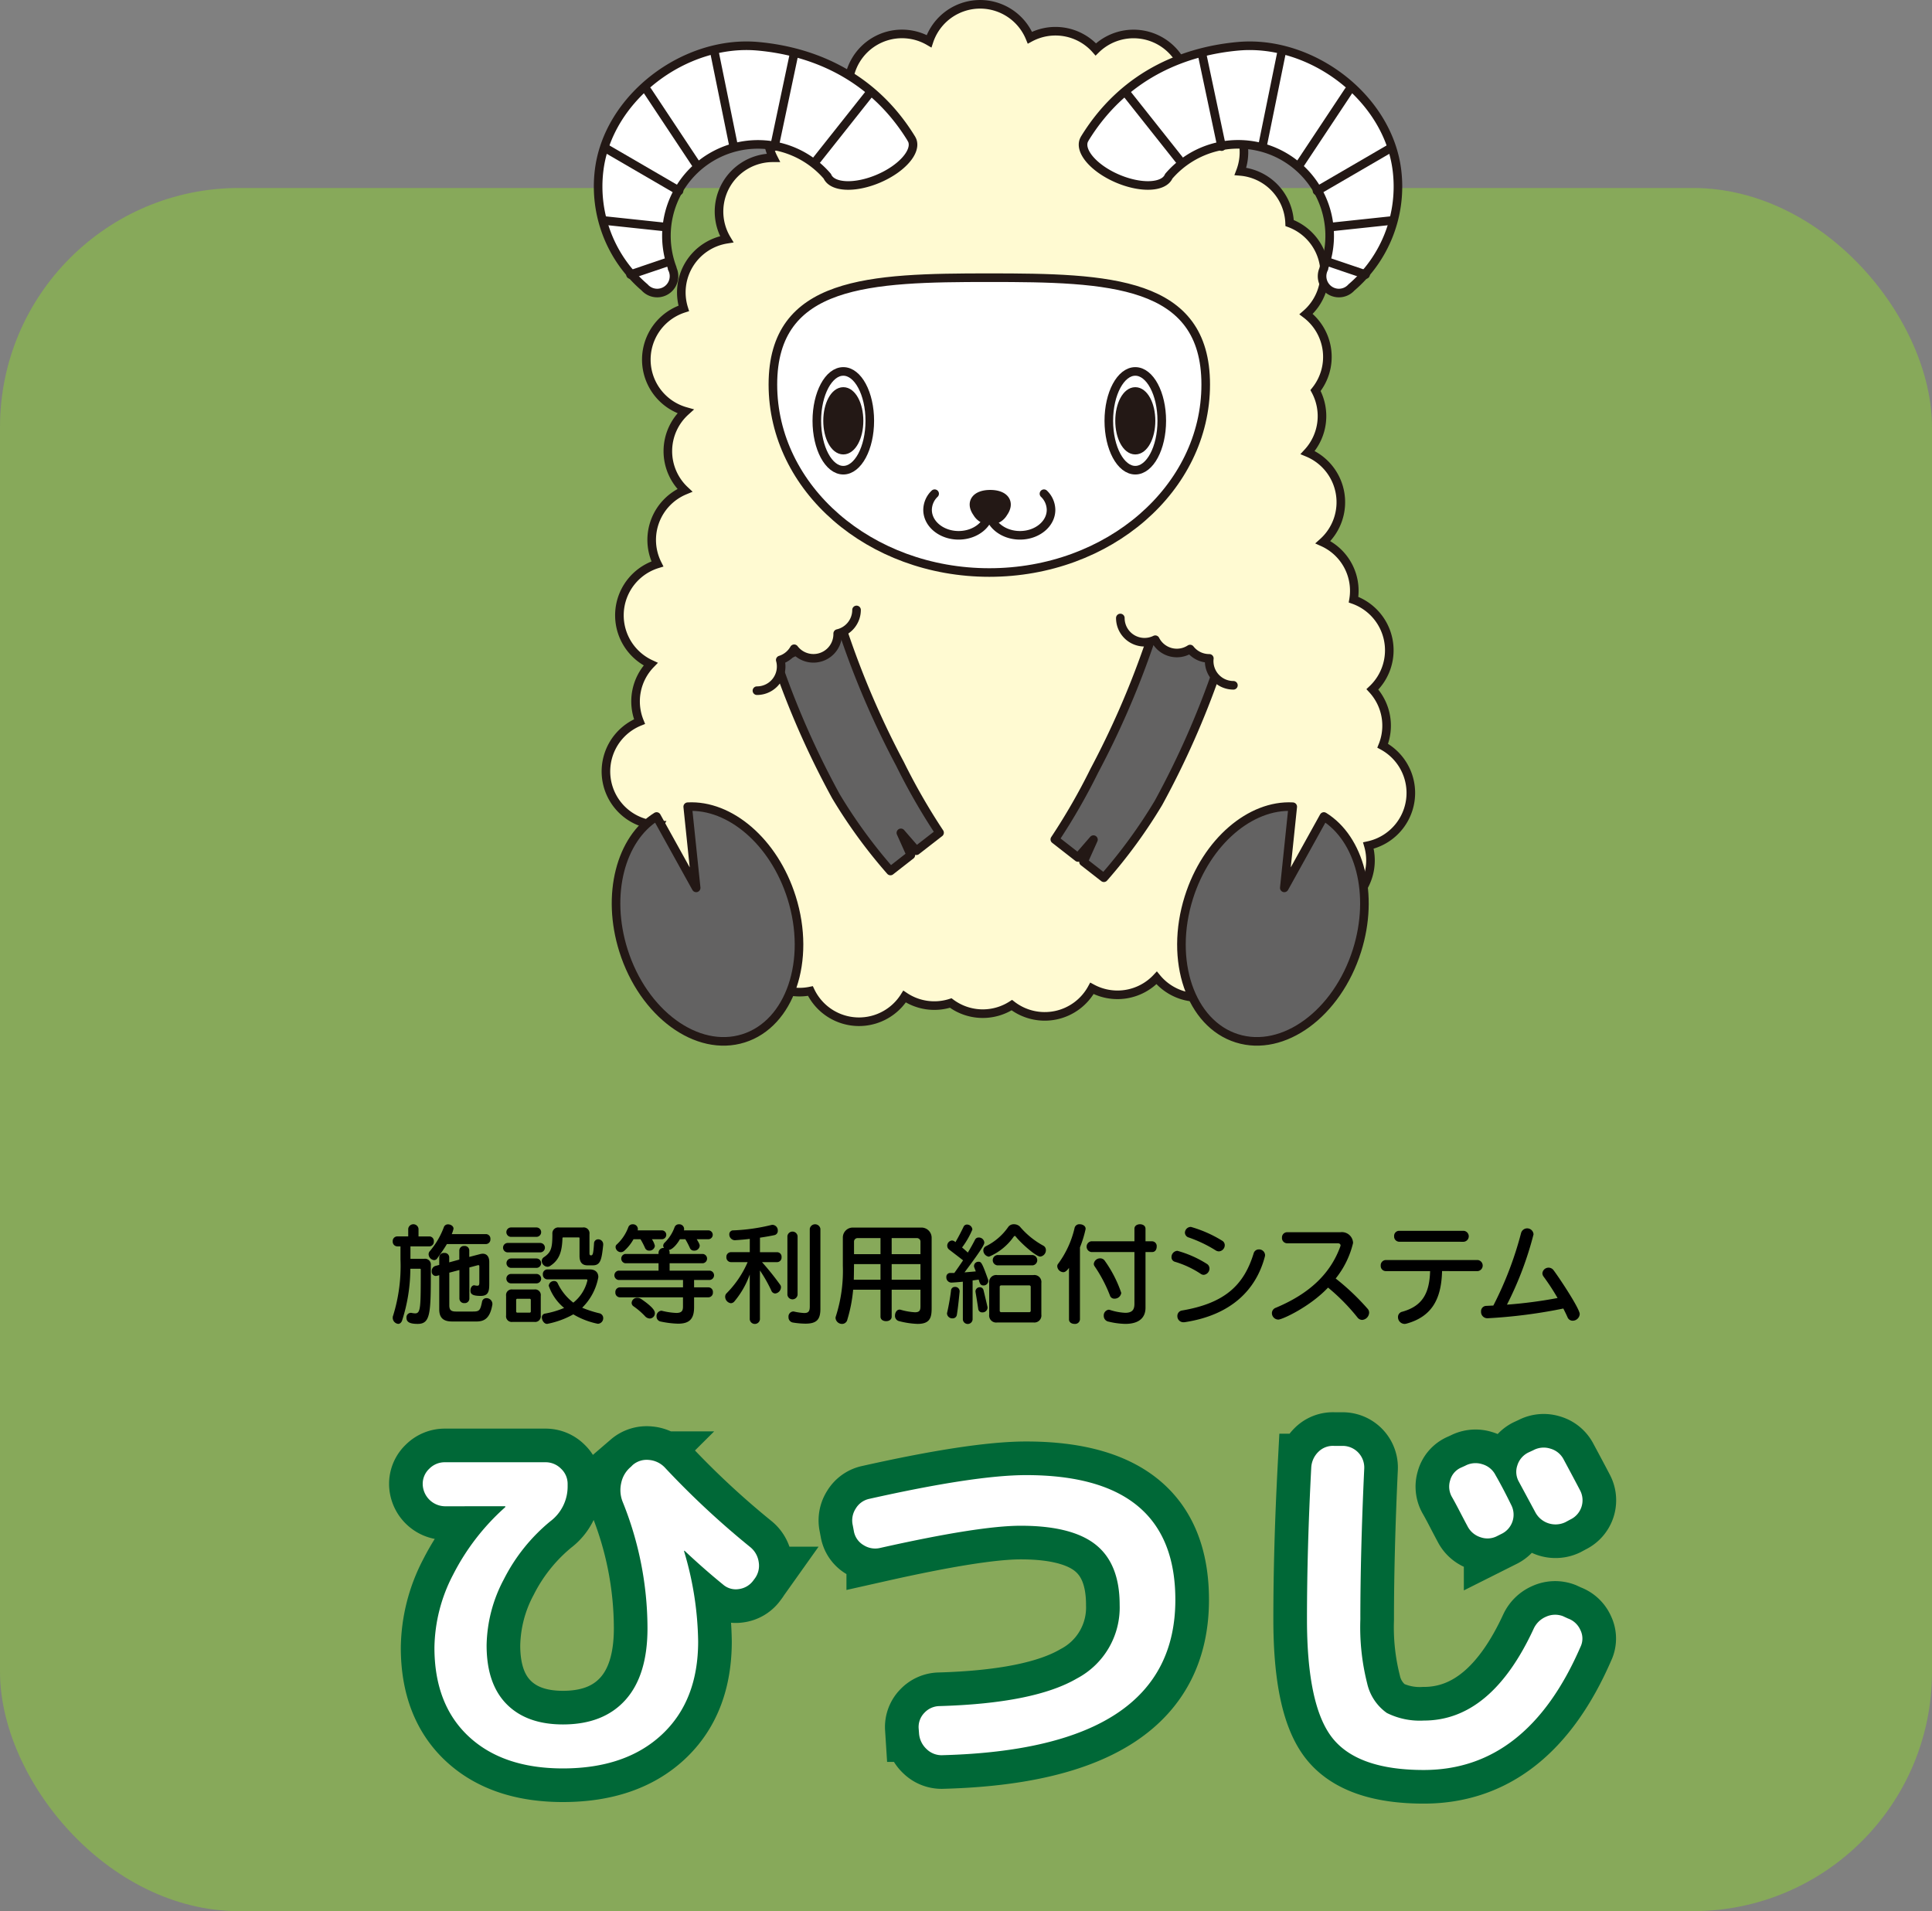 <svg xmlns="http://www.w3.org/2000/svg" width="287" height="283.924" viewBox="0 0 287 283.924"><rect x="0" y="0" width="287" height="283.924" fill="#808080" stroke="none"/><defs><style>.a{fill:#8cc63f;opacity:0.58;}.b,.g,.j{fill:none;}.b{stroke:#006837;stroke-width:9.991px;}.c,.f,.h{fill:#fff;}.d,.l{fill:#fffad2;}.d,.e,.f,.g,.h,.j,.k{stroke:#231815;stroke-width:1.276px;}.e{fill:#636262;}.e,.f,.g,.k,.l{stroke-linecap:round;stroke-linejoin:round;}.i,.k{fill:#231815;}.l{stroke:#fffad2;stroke-width:0.425px;}</style></defs><rect class="a" y="27.924" width="287" height="256" rx="35.524"/><path class="b" d="M66.094,223.774a3.36,3.36,0,0,1-3.3-3.3,3.075,3.075,0,0,1,.984-2.286,3.217,3.217,0,0,1,2.315-.955H81.023a3.217,3.217,0,0,1,2.315.955,3.075,3.075,0,0,1,.984,2.286v.405a6.463,6.463,0,0,1-2.6,5.15A26.755,26.755,0,0,0,74.86,234.6a21.526,21.526,0,0,0-2.574,9.838q0,5.728,2.98,8.737t8.361,3.01q6.018,0,9.288-3.647t3.27-10.647a50.246,50.246,0,0,0-3.7-18.807,4.686,4.686,0,0,1-.2-2.777A4.188,4.188,0,0,1,93.7,217.93l.29-.289a3.181,3.181,0,0,1,2.4-.752,3.664,3.664,0,0,1,2.344,1.1,126.373,126.373,0,0,0,12.73,11.862,3.48,3.48,0,0,1,1.245,2.228,3.2,3.2,0,0,1-.608,2.46l-.173.231a3.158,3.158,0,0,1-2.141,1.3,2.875,2.875,0,0,1-2.373-.665q-2.778-2.257-5.671-4.976a.174.174,0,0,0-.116-.059v.116a48.555,48.555,0,0,1,2.084,13.367q0,8.8-5.382,13.83t-14.7,5.036q-8.911,0-14-4.745t-5.093-13.2a24.039,24.039,0,0,1,2.778-10.849,34.114,34.114,0,0,1,7.7-9.983.168.168,0,0,0,.058-.116.052.052,0,0,0-.058-.058Z"/><path class="b" d="M126.854,227.536l-.173-.926a3.224,3.224,0,0,1,.434-2.488,3.089,3.089,0,0,1,2-1.447q15.74-3.53,23.321-3.53,22.162,0,22.163,18.518,0,22.162-34.547,23.089a3.179,3.179,0,0,1-2.4-.9,3.514,3.514,0,0,1-1.128-2.342l-.058-.753a3.012,3.012,0,0,1,.839-2.285,3.126,3.126,0,0,1,2.228-1.013q14.118-.405,20.456-4.11a11.916,11.916,0,0,0,6.337-10.936q0-6.076-3.53-8.911t-11.169-2.836q-6.192,0-20.89,3.3a3.19,3.19,0,0,1-2.43-.406A3.007,3.007,0,0,1,126.854,227.536Z"/><path class="b" d="M211.514,262.951q-9.839,0-13.6-4.774t-3.761-17.621q0-10.473.636-22.568a3.518,3.518,0,0,1,1.071-2.315,3.048,3.048,0,0,1,2.343-.868h1.389a3.214,3.214,0,0,1,3.067,3.356q-.579,12.442-.578,22.4a34.018,34.018,0,0,0,1.012,9.519,7.357,7.357,0,0,0,2.923,4.4,10.937,10.937,0,0,0,5.5,1.127q10.01,0,16.319-13.656a3.531,3.531,0,0,1,1.822-1.765,3.258,3.258,0,0,1,2.517-.087l.753.347a3.161,3.161,0,0,1,1.851,1.737,2.817,2.817,0,0,1,0,2.488Q226.849,262.95,211.514,262.951Zm6.133-45.194a3.254,3.254,0,0,1,2.547-.232,3.179,3.179,0,0,1,1.967,1.62q1.1,1.91,2.315,4.4a3.161,3.161,0,0,1-1.447,4.34l-.578.29a3.1,3.1,0,0,1-2.517.2,3.279,3.279,0,0,1-1.939-1.65q-.405-.75-1.158-2.2t-1.157-2.141a3.111,3.111,0,0,1-.26-2.459,2.877,2.877,0,0,1,1.591-1.881Zm14.641-.927q1.62,3.01,2.431,4.572a3.162,3.162,0,0,1-1.447,4.34l-.752.405a3.4,3.4,0,0,1-4.456-1.5l-2.431-4.513a2.97,2.97,0,0,1-.231-2.431,3.174,3.174,0,0,1,1.62-1.909l.752-.348a3.253,3.253,0,0,1,2.547-.231A3.179,3.179,0,0,1,232.288,216.83Z"/><path class="c" d="M66.094,223.774a3.36,3.36,0,0,1-3.3-3.3,3.075,3.075,0,0,1,.984-2.286,3.217,3.217,0,0,1,2.315-.955H81.023a3.217,3.217,0,0,1,2.315.955,3.075,3.075,0,0,1,.984,2.286v.405a6.463,6.463,0,0,1-2.6,5.15A26.755,26.755,0,0,0,74.86,234.6a21.526,21.526,0,0,0-2.574,9.838q0,5.728,2.98,8.737t8.361,3.01q6.018,0,9.288-3.647t3.27-10.647a50.246,50.246,0,0,0-3.7-18.807,4.686,4.686,0,0,1-.2-2.777A4.188,4.188,0,0,1,93.7,217.93l.29-.289a3.181,3.181,0,0,1,2.4-.752,3.664,3.664,0,0,1,2.344,1.1,126.373,126.373,0,0,0,12.73,11.862,3.48,3.48,0,0,1,1.245,2.228,3.2,3.2,0,0,1-.608,2.46l-.173.231a3.158,3.158,0,0,1-2.141,1.3,2.875,2.875,0,0,1-2.373-.665q-2.778-2.257-5.671-4.976a.174.174,0,0,0-.116-.059v.116a48.555,48.555,0,0,1,2.084,13.367q0,8.8-5.382,13.83t-14.7,5.036q-8.911,0-14-4.745t-5.093-13.2a24.039,24.039,0,0,1,2.778-10.849,34.114,34.114,0,0,1,7.7-9.983.168.168,0,0,0,.058-.116.052.052,0,0,0-.058-.058Z"/><path class="c" d="M126.854,227.536l-.173-.926a3.224,3.224,0,0,1,.434-2.488,3.089,3.089,0,0,1,2-1.447q15.74-3.53,23.321-3.53,22.162,0,22.163,18.518,0,22.162-34.547,23.089a3.179,3.179,0,0,1-2.4-.9,3.514,3.514,0,0,1-1.128-2.342l-.058-.753a3.012,3.012,0,0,1,.839-2.285,3.126,3.126,0,0,1,2.228-1.013q14.118-.405,20.456-4.11a11.916,11.916,0,0,0,6.337-10.936q0-6.076-3.53-8.911t-11.169-2.836q-6.192,0-20.89,3.3a3.19,3.19,0,0,1-2.43-.406A3.007,3.007,0,0,1,126.854,227.536Z"/><path class="c" d="M211.514,262.951q-9.839,0-13.6-4.774t-3.761-17.621q0-10.473.636-22.568a3.518,3.518,0,0,1,1.071-2.315,3.048,3.048,0,0,1,2.343-.868h1.389a3.214,3.214,0,0,1,3.067,3.356q-.579,12.442-.578,22.4a34.018,34.018,0,0,0,1.012,9.519,7.357,7.357,0,0,0,2.923,4.4,10.937,10.937,0,0,0,5.5,1.127q10.01,0,16.319-13.656a3.531,3.531,0,0,1,1.822-1.765,3.258,3.258,0,0,1,2.517-.087l.753.347a3.161,3.161,0,0,1,1.851,1.737,2.817,2.817,0,0,1,0,2.488Q226.849,262.95,211.514,262.951Zm6.133-45.194a3.254,3.254,0,0,1,2.547-.232,3.179,3.179,0,0,1,1.967,1.62q1.1,1.91,2.315,4.4a3.161,3.161,0,0,1-1.447,4.34l-.578.29a3.1,3.1,0,0,1-2.517.2,3.279,3.279,0,0,1-1.939-1.65q-.405-.75-1.158-2.2t-1.157-2.141a3.111,3.111,0,0,1-.26-2.459,2.877,2.877,0,0,1,1.591-1.881Zm14.641-.927q1.62,3.01,2.431,4.572a3.162,3.162,0,0,1-1.447,4.34l-.752.405a3.4,3.4,0,0,1-4.456-1.5l-2.431-4.513a2.97,2.97,0,0,1-.231-2.431,3.174,3.174,0,0,1,1.62-1.909l.752-.348a3.253,3.253,0,0,1,2.547-.231A3.179,3.179,0,0,1,232.288,216.83Z"/><path class="d" d="M209.577,117.579a7.989,7.989,0,0,0-4.175-6.794,7.958,7.958,0,0,0-1.526-8.372,7.982,7.982,0,0,0-2.805-13.327,7.912,7.912,0,0,0-4.542-8.531,7.988,7.988,0,0,0-2.268-13.321,7.982,7.982,0,0,0,1.163-9.213,7.978,7.978,0,0,0-1.4-11.358,7.983,7.983,0,0,0-2.45-13.526,7.989,7.989,0,0,0-7.31-7.672,7.981,7.981,0,0,0-7.472-10.831c-.191,0-.379.015-.567.028a8,8,0,0,0-13.443-7.321A7.985,7.985,0,0,0,152.994,5.6a7.993,7.993,0,0,0-14.984.524,7.984,7.984,0,0,0-12,6.8,7.987,7.987,0,0,0-11.139,10.518c-.022,0-.042,0-.064,0a7.985,7.985,0,0,0-6.854,12.1,8,8,0,0,0-6.382,10.271,7.993,7.993,0,0,0,.26,15.305,7.97,7.97,0,0,0-.1,11.725,7.972,7.972,0,0,0-4.077,10.936,7.988,7.988,0,0,0-1,14.887A7.955,7.955,0,0,0,95,107.2a7.987,7.987,0,0,0,2.9,15.389,7.977,7.977,0,0,0,5.818,11.924,7.98,7.98,0,0,0,8.116,9.277c.1,0,.19-.016.286-.022a7.923,7.923,0,0,0,8.265,3.46,7.994,7.994,0,0,0,13.99.821,7.941,7.941,0,0,0,6.857.96,7.961,7.961,0,0,0,9.076.313,7.987,7.987,0,0,0,11.9-2.49,7.981,7.981,0,0,0,9.615-1.56,7.983,7.983,0,0,0,13.505-1.908,7.973,7.973,0,0,0,8.647-7.738,7.972,7.972,0,0,0,9.3-10.01A8,8,0,0,0,209.577,117.579Z"/><path class="e" d="M102.161,119.845l1.254,12.06L97.537,121.3c-5.33,3.3-7.54,11.59-4.925,19.9,2.953,9.382,10.939,15.227,17.838,13.056s10.1-11.538,7.144-20.92C114.98,125.027,108.418,119.5,102.161,119.845Z"/><path class="e" d="M192.038,119.845l-1.255,12.06,5.879-10.605c5.329,3.3,7.539,11.59,4.925,19.9-2.954,9.382-10.939,15.227-17.839,13.056s-10.1-11.538-7.144-20.92C179.219,125.027,185.78,119.5,192.038,119.845Z"/><path class="f" d="M135.5,20.823a1.5,1.5,0,0,0-.1-.171l.012-.006c-6.23-10.2-15.84-13.147-22.839-13.773C101.712,5.9,90.325,14.478,89,25.3a19.723,19.723,0,0,0,6.761,17.4,2.5,2.5,0,0,0,4.076-2.831l.036-.026A13.592,13.592,0,0,1,122.9,26.187l0,0c.714,1.678,4.114,1.835,7.591.353S136.213,22.5,135.5,20.823Z"/><line class="g" x1="129.074" y1="13.988" x2="121.292" y2="23.803"/><line class="g" x1="117.884" y1="8.369" x2="115.045" y2="21.78"/><line class="g" x1="106.114" y1="7.648" x2="108.917" y2="21.406"/><line class="g" x1="96.159" y1="13.468" x2="103.493" y2="24.522"/><line class="g" x1="89.983" y1="22.024" x2="100.874" y2="28.359"/><line class="g" x1="89.638" y1="32.747" x2="98.539" y2="33.695"/><line class="g" x1="93.659" y1="40.792" x2="98.994" y2="38.984"/><path class="f" d="M161.02,20.823a1.664,1.664,0,0,1,.095-.171l-.01-.006c6.229-10.2,15.839-13.147,22.839-13.773,10.862-.972,22.249,7.605,23.574,18.43a19.723,19.723,0,0,1-6.761,17.4,2.5,2.5,0,0,1-4.075-2.831l-.037-.026a13.592,13.592,0,0,0-23.029-13.661l0,0c-.714,1.678-4.114,1.835-7.591.353S160.306,22.5,161.02,20.823Z"/><line class="g" x1="167.444" y1="13.988" x2="175.226" y2="23.803"/><line class="g" x1="178.634" y1="8.369" x2="181.473" y2="21.78"/><line class="g" x1="190.405" y1="7.648" x2="187.602" y2="21.406"/><line class="g" x1="200.359" y1="13.468" x2="193.025" y2="24.522"/><line class="g" x1="206.535" y1="22.024" x2="195.644" y2="28.359"/><line class="g" x1="206.88" y1="32.747" x2="197.979" y2="33.695"/><line class="g" x1="202.859" y1="40.792" x2="197.525" y2="38.984"/><path class="h" d="M179.11,57.126c0,15.424-14.393,27.928-32.148,27.928s-32.148-12.5-32.148-27.928,14.393-15.873,32.148-15.873S179.11,41.7,179.11,57.126Z"/><path class="i" d="M147.1,73.424c-2.152,0-3.032,1.239-1.956,2.753a2.253,2.253,0,0,0,3.913,0C150.133,74.663,149.252,73.424,147.1,73.424Z"/><path class="j" d="M147.1,73.424c-2.152,0-3.032,1.239-1.956,2.753a2.253,2.253,0,0,0,3.913,0C150.133,74.663,149.252,73.424,147.1,73.424Z"/><path class="g" d="M138.841,73.346a3.379,3.379,0,0,0-1.05,2.4c0,2.088,2.065,3.78,4.613,3.78s4.613-1.692,4.613-3.78"/><path class="g" d="M155.082,73.346a3.379,3.379,0,0,1,1.05,2.4c0,2.088-2.065,3.78-4.613,3.78s-4.613-1.692-4.613-3.78"/><ellipse class="f" cx="125.274" cy="62.516" rx="3.934" ry="7.336"/><path class="k" d="M127.611,62.516c0,2.407-1.046,4.358-2.337,4.358s-2.337-1.951-2.337-4.358,1.046-4.359,2.337-4.359S127.611,60.108,127.611,62.516Z"/><ellipse class="f" cx="168.649" cy="62.516" rx="3.934" ry="7.336"/><ellipse class="k" cx="168.649" cy="62.516" rx="2.337" ry="4.359"/><path class="e" d="M139.572,123.707a93.705,93.705,0,0,1-5.877-10.228h0a129.326,129.326,0,0,1-7.9-18.065q-.316-.9-.618-1.8L115.3,98.1c.1.3.206.6.311.9a128.151,128.151,0,0,0,8.432,19.045h0c.009.016.019.032.028.049.037.067.072.137.109.2l0,0a76.1,76.1,0,0,0,8.1,11.1l3.026-2.363-1.479-3.3,2.3,2.652Z"/><path class="l" d="M127.24,90.612a3.6,3.6,0,0,1-2.8,3.508c0,.031,0,.06,0,.091a3.6,3.6,0,0,1-6.466,2.17,3.611,3.611,0,0,1-2.065,1.668,3.592,3.592,0,0,1-3.466,4.56l-2.8-4.532,15.2-9.6Z"/><path class="g" d="M127.24,90.612a3.6,3.6,0,0,1-2.8,3.508c0,.031,0,.06,0,.091a3.6,3.6,0,0,1-6.466,2.17,3.611,3.611,0,0,1-2.065,1.668,3.592,3.592,0,0,1-3.466,4.56"/><path class="e" d="M180.96,99.1q-.155.449-.311.9a128.164,128.164,0,0,1-8.432,19.046h0c-.009.016-.019.032-.027.049-.037.066-.073.137-.11.2l0,0a76.1,76.1,0,0,1-8.1,11.1l-3.026-2.363,1.479-3.295-2.3,2.652-3.438-2.684a93.021,93.021,0,0,0,5.878-10.228h0a129.326,129.326,0,0,0,7.9-18.065q.317-.9.618-1.8"/><path class="l" d="M183.223,101.809a3.6,3.6,0,0,1-3.6-3.6,3.787,3.787,0,0,1,.024-.4h-.024a3.591,3.591,0,0,1-2.834-1.386,3.59,3.59,0,0,1-5.173-1.387,3.593,3.593,0,0,1-5.189-3.225l2.131-2.266,17.224,6.14Z"/><path class="g" d="M183.223,101.809a3.6,3.6,0,0,1-3.6-3.6,3.787,3.787,0,0,1,.024-.4h-.024a3.591,3.591,0,0,1-2.834-1.386,3.59,3.59,0,0,1-5.173-1.387,3.593,3.593,0,0,1-5.189-3.225"/><path d="M64,188.653c0,6.431-.032,8.027-1.957,8.027-1.4,0-1.661-.412-1.661-.921a.663.663,0,0,1,.641-.724.4.4,0,0,1,.132.017,3.731,3.731,0,0,0,.51.065c.839,0,.839-.9.839-6.5,0-.132-.066-.132-.149-.132h-1.4a25.346,25.346,0,0,1-1.218,7.682c-.131.362-.362.51-.592.51a.917.917,0,0,1-.806-.921.824.824,0,0,1,.066-.329,24.8,24.8,0,0,0,1.086-8.34v-1.924h-.477a.692.692,0,0,1-.675-.74.683.683,0,0,1,.675-.741h1.628V182.55a.771.771,0,0,1,1.53,0v1.135h1.6a.673.673,0,0,1,.674.741.682.682,0,0,1-.674.74h-2.8v1.842h2.04A.872.872,0,0,1,64,188Zm2.386-3.833c-.527.888-1.086,1.645-1.448,2.139a.548.548,0,0,1-.46.246.905.905,0,0,1-.807-.871.676.676,0,0,1,.165-.444,11.927,11.927,0,0,0,2.089-3.553.631.631,0,0,1,.641-.445c.395,0,.807.263.807.642a4.309,4.309,0,0,1-.264.806h5.067a.673.673,0,0,1,.674.74.681.681,0,0,1-.674.74Zm.757,11.5c-1.382,0-1.893-.641-1.893-1.809v-5.067l-.377.1c-.05,0-.083.017-.132.017a.634.634,0,0,1-.609-.708.767.767,0,0,1,.576-.79l.542-.147v-1.152a.675.675,0,0,1,.741-.625.665.665,0,0,1,.74.625v.773l1.5-.411v-1.349a.68.68,0,0,1,.74-.674.672.672,0,0,1,.74.674v.954l1.7-.444a1.742,1.742,0,0,1,.3-.033c.625,0,.97.461.97,1.218v3.223c0,1.135-.115,1.826-1.283,1.826-1.283,0-1.513-.312-1.513-.806,0-.378.214-.773.559-.773.033,0,.066.017.1.017a1.753,1.753,0,0,0,.362.049c.23,0,.3-.115.3-.493v-2.4c0-.1-.049-.165-.148-.165h-.033l-1.3.346v4.622a.682.682,0,0,1-.74.675.692.692,0,0,1-.74-.675v-4.244l-1.5.395v4.853c0,.69.263.921.987.921h2.468c.986,0,1.134-.115,1.4-1.415a.647.647,0,0,1,.659-.575.876.876,0,0,1,.888.855.593.593,0,0,1-.017.164c-.362,2.056-1.25,2.451-2.368,2.451Z"/><path d="M75.428,186.054a.7.7,0,0,1,0-1.4h4.82a.7.7,0,0,1,0,1.4Zm.707,10.33a.839.839,0,0,1-.954-.954v-2.912a.839.839,0,0,1,.954-.954h3.241a.839.839,0,0,1,.954.954v2.912a.839.839,0,0,1-.954.954Zm-.214-12.633a.7.7,0,0,1,0-1.4h3.767a.7.7,0,0,1,0,1.4Zm0,6.908a.7.7,0,0,1,0-1.4h3.767a.7.7,0,0,1,0,1.4Zm.017-2.3a.7.7,0,0,1,0-1.4h3.75a.7.7,0,0,1,0,1.4Zm2.912,4.787a.175.175,0,0,0-.2-.2H76.875a.174.174,0,0,0-.2.2v1.662a.174.174,0,0,0,.2.2h1.777a.175.175,0,0,0,.2-.2Zm8.438-5.165c-.823,0-1.2-.477-1.2-1.4v-2.632c0-.1-.033-.115-.165-.115H83.686c-.1,0-.132.033-.132.132-.066,1.925-.428,3.208-1.843,4.112a.727.727,0,0,1-.394.115.891.891,0,0,1-.839-.855.693.693,0,0,1,.329-.576c1.069-.724,1.25-1.349,1.25-3.454a.877.877,0,0,1,.987-.955h3.537a.873.873,0,0,1,.986.988v2.829c0,.23.05.329.231.329.263,0,.345-.231.444-1.76a.611.611,0,0,1,.625-.625.739.739,0,0,1,.74.756v.083c-.23,2.171-.395,3.026-1.53,3.026Zm-.033,2.2c0-.066-.033-.116-.132-.116H81.317a.692.692,0,0,1-.675-.74.683.683,0,0,1,.675-.74H87.6c.839,0,1.283.444,1.283,1.151a8.48,8.48,0,0,1-2.4,4.54,16.322,16.322,0,0,0,2.534.822.726.726,0,0,1,.592.724.824.824,0,0,1-.806.839,11.531,11.531,0,0,1-3.635-1.4,12.936,12.936,0,0,1-3.8,1.4.271.271,0,0,1-.115.017c-.411,0-.757-.51-.757-.955a.548.548,0,0,1,.477-.575,13.2,13.2,0,0,0,2.829-.839,7.374,7.374,0,0,1-2.286-3.29.779.779,0,0,1,.806-.707.553.553,0,0,1,.51.3,7.849,7.849,0,0,0,2.336,2.911,5.989,5.989,0,0,0,2.089-3.289Z"/><path d="M103.107,192.732v1.481c0,1.793-.757,2.434-2.385,2.434a14.022,14.022,0,0,1-2.55-.312.749.749,0,0,1-.641-.757.793.793,0,0,1,.691-.855.368.368,0,0,1,.131.016,10.69,10.69,0,0,0,2.105.313c.839,0,1-.346,1-.954v-1.366H92.086a.691.691,0,0,1-.674-.74.682.682,0,0,1,.674-.74h9.376v-1.1H91.856a.7.7,0,0,1,0-1.382h5.971v-1.1H92.875a.7.7,0,0,1,0-1.382h4.952v-.23a.736.736,0,0,1,.822-.659.526.526,0,0,1-.131-.344.685.685,0,0,1,.23-.461,6.011,6.011,0,0,0,1.464-2.286.671.671,0,0,1,.658-.428.717.717,0,0,1,.756.674.612.612,0,0,1-.032.23h3.6a.659.659,0,1,1,0,1.317H103.5c.378.625.444.8.444.986a.8.8,0,0,1-.856.708.625.625,0,0,1-.591-.362,11.541,11.541,0,0,0-.691-1.332H101c-.378.69-1.1,1.545-1.645,1.595a.632.632,0,0,1,.116.362v.23h4.934a.694.694,0,0,1,0,1.382H99.472v1.1h5.971a.694.694,0,0,1,0,1.382h-2.336v1.1h2.122a.672.672,0,0,1,.674.74.682.682,0,0,1-.674.74ZM96.84,184.1a2.942,2.942,0,0,1,.444.986.8.8,0,0,1-.839.708.636.636,0,0,1-.609-.362,11.08,11.08,0,0,0-.69-1.332H94.109a6.561,6.561,0,0,1-1.381,1.726.792.792,0,0,1-.494.2.805.805,0,0,1-.789-.74.506.506,0,0,1,.2-.428,6.612,6.612,0,0,0,1.694-2.549.671.671,0,0,1,.658-.428.717.717,0,0,1,.757.674.6.6,0,0,1-.033.23h3.57a.659.659,0,1,1,0,1.317Zm-1.053,11.4a11.185,11.185,0,0,0-1.645-1.415.622.622,0,0,1-.312-.543.805.805,0,0,1,.838-.74,1.033,1.033,0,0,1,.609.2c1.925,1.316,2.007,1.843,2.007,2.089a.784.784,0,0,1-.757.79A1.018,1.018,0,0,1,95.787,195.5Z"/><path d="M111.376,189.344a12.933,12.933,0,0,1-2.286,4,.7.7,0,0,1-.527.263.979.979,0,0,1-.838-.97.706.706,0,0,1,.213-.51,15.023,15.023,0,0,0,3.125-4.623H108.58a.692.692,0,0,1-.675-.74.683.683,0,0,1,.675-.74h2.8v-1.974q-.987.124-2.22.2h-.033a.862.862,0,0,1-.79-.871.573.573,0,0,1,.609-.593,28.3,28.3,0,0,0,5.658-.805.654.654,0,0,1,.181-.017.825.825,0,0,1,.757.872.632.632,0,0,1-.51.658c-.445.1-1.168.23-2.138.378v2.155h2.533a.673.673,0,0,1,.674.74.681.681,0,0,1-.674.74H113.2a40.8,40.8,0,0,1,2.714,3.389.552.552,0,0,1,.1.345.957.957,0,0,1-.856.921.638.638,0,0,1-.576-.428,21.538,21.538,0,0,0-1.693-2.993v7.271a.762.762,0,0,1-1.514,0Zm5.593-5.708a.762.762,0,0,1,1.513,0v8.717a.761.761,0,0,1-1.513,0Zm3.323-1.086a.8.8,0,0,1,1.579,0v11.893c0,1.579-.543,2.2-2.221,2.2a12.1,12.1,0,0,1-1.859-.165.783.783,0,0,1-.658-.822.749.749,0,0,1,.691-.822.464.464,0,0,1,.148.016,8.707,8.707,0,0,0,1.5.214c.641,0,.823-.28.823-.987Z"/><path d="M136.736,191.6h-4.277v4c0,.46-.411.673-.822.673-.428,0-.839-.213-.839-.673v-4h-4.063a21.793,21.793,0,0,1-.856,4.424.8.8,0,0,1-.789.658.966.966,0,0,1-.97-.871.739.739,0,0,1,.049-.264,22.1,22.1,0,0,0,1.036-7.468V183.85a1.474,1.474,0,0,1,1.481-1.481h10.231a1.518,1.518,0,0,1,1.48,1.481v10.51c0,1.365-.23,2.32-2.089,2.32a12.488,12.488,0,0,1-2.747-.412.788.788,0,0,1-.608-.822c0-.444.263-.888.674-.888a.467.467,0,0,1,.148.016,9.446,9.446,0,0,0,2.139.379c.74,0,.822-.346.822-.922Zm-5.938-3.8h-3.932s-.016,1.694-.033,2.319H130.8Zm0-3.866h-3.405a.52.52,0,0,0-.527.526v1.859H130.8Zm5.938.526a.52.52,0,0,0-.527-.526h-3.75v2.385h4.277Zm0,3.34h-4.277v2.319h4.277Z"/><path d="M143.031,190.413c-.658.065-1.283.115-1.711.132h-.032a.767.767,0,0,1-.708-.807.573.573,0,0,1,.609-.625h.576c.477-.658.9-1.283,1.3-1.875-.477-.378-1.233-.954-2.072-1.6a.711.711,0,0,1-.28-.559.777.777,0,0,1,.707-.789.753.753,0,0,1,.51.247c.379-.642.822-1.481,1.2-2.271a.554.554,0,0,1,.526-.345.8.8,0,0,1,.79.74,12.309,12.309,0,0,1-1.53,2.665c.345.279.625.543.855.757.412-.675.757-1.3,1.069-1.908a.587.587,0,0,1,.543-.329.815.815,0,0,1,.839.74c0,.2-.033.576-2.944,4.441.543-.05,1.184-.1,1.678-.148-.066-.164-.132-.345-.2-.527a.628.628,0,0,1-.066-.279.649.649,0,0,1,.642-.625c.4,0,.51,0,1.431,2.6a.659.659,0,0,1,.049.247.693.693,0,0,1-.707.674c-.461,0-.559-.313-.724-.872-.263.049-.592.083-.9.132v5.79a.726.726,0,0,1-1.448,0Zm-.477,1.48c-.082.773-.214,2.253-.411,3.438a.618.618,0,0,1-.642.526.781.781,0,0,1-.822-.69.473.473,0,0,1,.016-.149c.3-1.3.494-2.582.576-3.273a.568.568,0,0,1,.592-.56.651.651,0,0,1,.691.626Zm3.372,3.077a.576.576,0,0,1-.609-.527c-.082-.559-.246-1.612-.394-2.451,0-.05-.017-.1-.017-.132a.628.628,0,0,1,.642-.625.554.554,0,0,1,.559.445c.23.937.477,2.006.576,2.45a.47.47,0,0,1,.016.148A.735.735,0,0,1,145.926,194.97Zm4.935-11.3a.119.119,0,0,0-.1-.05.208.208,0,0,0-.148.066,8.612,8.612,0,0,1-3.7,3.01.958.958,0,0,1-.839-.937.681.681,0,0,1,.395-.625,8.736,8.736,0,0,0,3.323-2.879.994.994,0,0,1,.838-.378,1.23,1.23,0,0,1,.872.346,12.181,12.181,0,0,0,3.471,2.829.726.726,0,0,1,.395.657.954.954,0,0,1-.839.971C153.9,186.679,151.634,184.672,150.861,183.669Zm-2.731,12.8a1.047,1.047,0,0,1-1.184-1.184V190.61a1.046,1.046,0,0,1,1.184-1.184h5.379a1.046,1.046,0,0,1,1.184,1.184v4.672a1.046,1.046,0,0,1-1.184,1.184Zm.017-8.488a.771.771,0,0,1,0-1.53h5.264a.771.771,0,0,1,0,1.53Zm4.967,3.224a.217.217,0,0,0-.246-.246h-4.113a.217.217,0,0,0-.246.246v3.487a.218.218,0,0,0,.246.247h4.113a.218.218,0,0,0,.246-.247Z"/><path d="M158.8,188.356c-.395.543-.641.642-.855.642a.939.939,0,0,1-.888-.871.559.559,0,0,1,.131-.379,14.369,14.369,0,0,0,2.451-5.362.72.72,0,0,1,.756-.51c.428,0,.873.247.873.658a.348.348,0,0,1-.017.131,16.9,16.9,0,0,1-.822,2.648v10.693a.721.721,0,0,1-.806.674c-.412,0-.823-.214-.823-.674Zm9.721-2.351h-6.415a.809.809,0,0,1,0-1.6h6.415V182.55c0-.46.412-.674.823-.674s.822.214.822.674v1.859h.987a.706.706,0,0,1,.675.789c0,.411-.214.807-.675.807h-.987v8.273c0,1.447-.921,2.4-3.01,2.4a11.464,11.464,0,0,1-2.451-.33.86.86,0,0,1-.74-.871.847.847,0,0,1,.74-.905.874.874,0,0,1,.181.033,8.577,8.577,0,0,0,2.27.428c1.184,0,1.365-.625,1.365-1.365Zm-2.977,6.925a.659.659,0,0,1-.658-.461,21.241,21.241,0,0,0-2.286-4.359.629.629,0,0,1-.115-.362.936.936,0,0,1,.953-.806.814.814,0,0,1,.691.378,18.282,18.282,0,0,1,2.435,4.754A.989.989,0,0,1,165.545,192.93Z"/><path d="M178.371,189.245a14.277,14.277,0,0,0-3.833-1.793.689.689,0,0,1-.51-.691.924.924,0,0,1,.872-.938,16.121,16.121,0,0,1,4.408,1.958.8.8,0,0,1,.362.658.951.951,0,0,1-.855.954A.793.793,0,0,1,178.371,189.245Zm-2.32,7.172a.979.979,0,0,1-.214.017.892.892,0,0,1-.937-.922.809.809,0,0,1,.691-.823c6.366-1.085,9.195-3.766,10.642-8.5a.794.794,0,0,1,.773-.576.892.892,0,0,1,.922.839,1.322,1.322,0,0,1-.033.231C186.6,191.6,182.927,195.348,176.051,196.417Zm4.54-10.659a19.463,19.463,0,0,0-3.98-1.908.776.776,0,0,1-.592-.724.889.889,0,0,1,.888-.856,18.291,18.291,0,0,1,4.655,2.057.761.761,0,0,1,.378.657.932.932,0,0,1-.872.922A.951.951,0,0,1,180.591,185.758Z"/><path d="M191.213,184.705a.778.778,0,0,1-.774-.839.769.769,0,0,1,.774-.806h7.912A1.661,1.661,0,0,1,201,184.655a13.344,13.344,0,0,1-2.583,5.28,35.117,35.117,0,0,1,4.738,4.492.843.843,0,0,1,.23.591,1.12,1.12,0,0,1-1.036,1.07.9.9,0,0,1-.707-.378,29.833,29.833,0,0,0-4.36-4.425c-2.714,2.878-6.809,4.753-7.385,4.753a.964.964,0,0,1-.954-.954.855.855,0,0,1,.592-.806c5.132-2.154,8.142-5.165,9.573-9.112a.471.471,0,0,0,.033-.149c0-.18-.164-.312-.394-.312Z"/><path d="M214.22,188.834c-.1,3.931-1.348,6.711-5.263,7.8a1.157,1.157,0,0,1-.313.049,1,1,0,0,1-.97-1.02.794.794,0,0,1,.625-.79c3.01-.839,4.046-2.746,4.145-6.036h-6.563a.758.758,0,0,1-.774-.807.778.778,0,0,1,.774-.839h13.652a.83.83,0,0,1,0,1.646Zm-6.349-4.359a.773.773,0,0,1-.773-.823.749.749,0,0,1,.773-.8h9.54a.815.815,0,0,1,0,1.628Z"/><path d="M220.9,195.841a.942.942,0,0,1-.889-1,.789.789,0,0,1,.79-.839l1.037-.05a52.336,52.336,0,0,0,4.111-10.741.943.943,0,0,1,1.859.165,50.479,50.479,0,0,1-3.948,10.444,66.977,66.977,0,0,0,7.518-.986,33.658,33.658,0,0,0-2.073-3.175.839.839,0,0,1-.181-.51.919.919,0,0,1,1.645-.461c.872,1.152,3.9,5.725,3.9,6.531a1.056,1.056,0,0,1-1.037.987.815.815,0,0,1-.773-.51c-.181-.411-.4-.855-.625-1.3a76.728,76.728,0,0,1-11.284,1.448Z"/></svg>